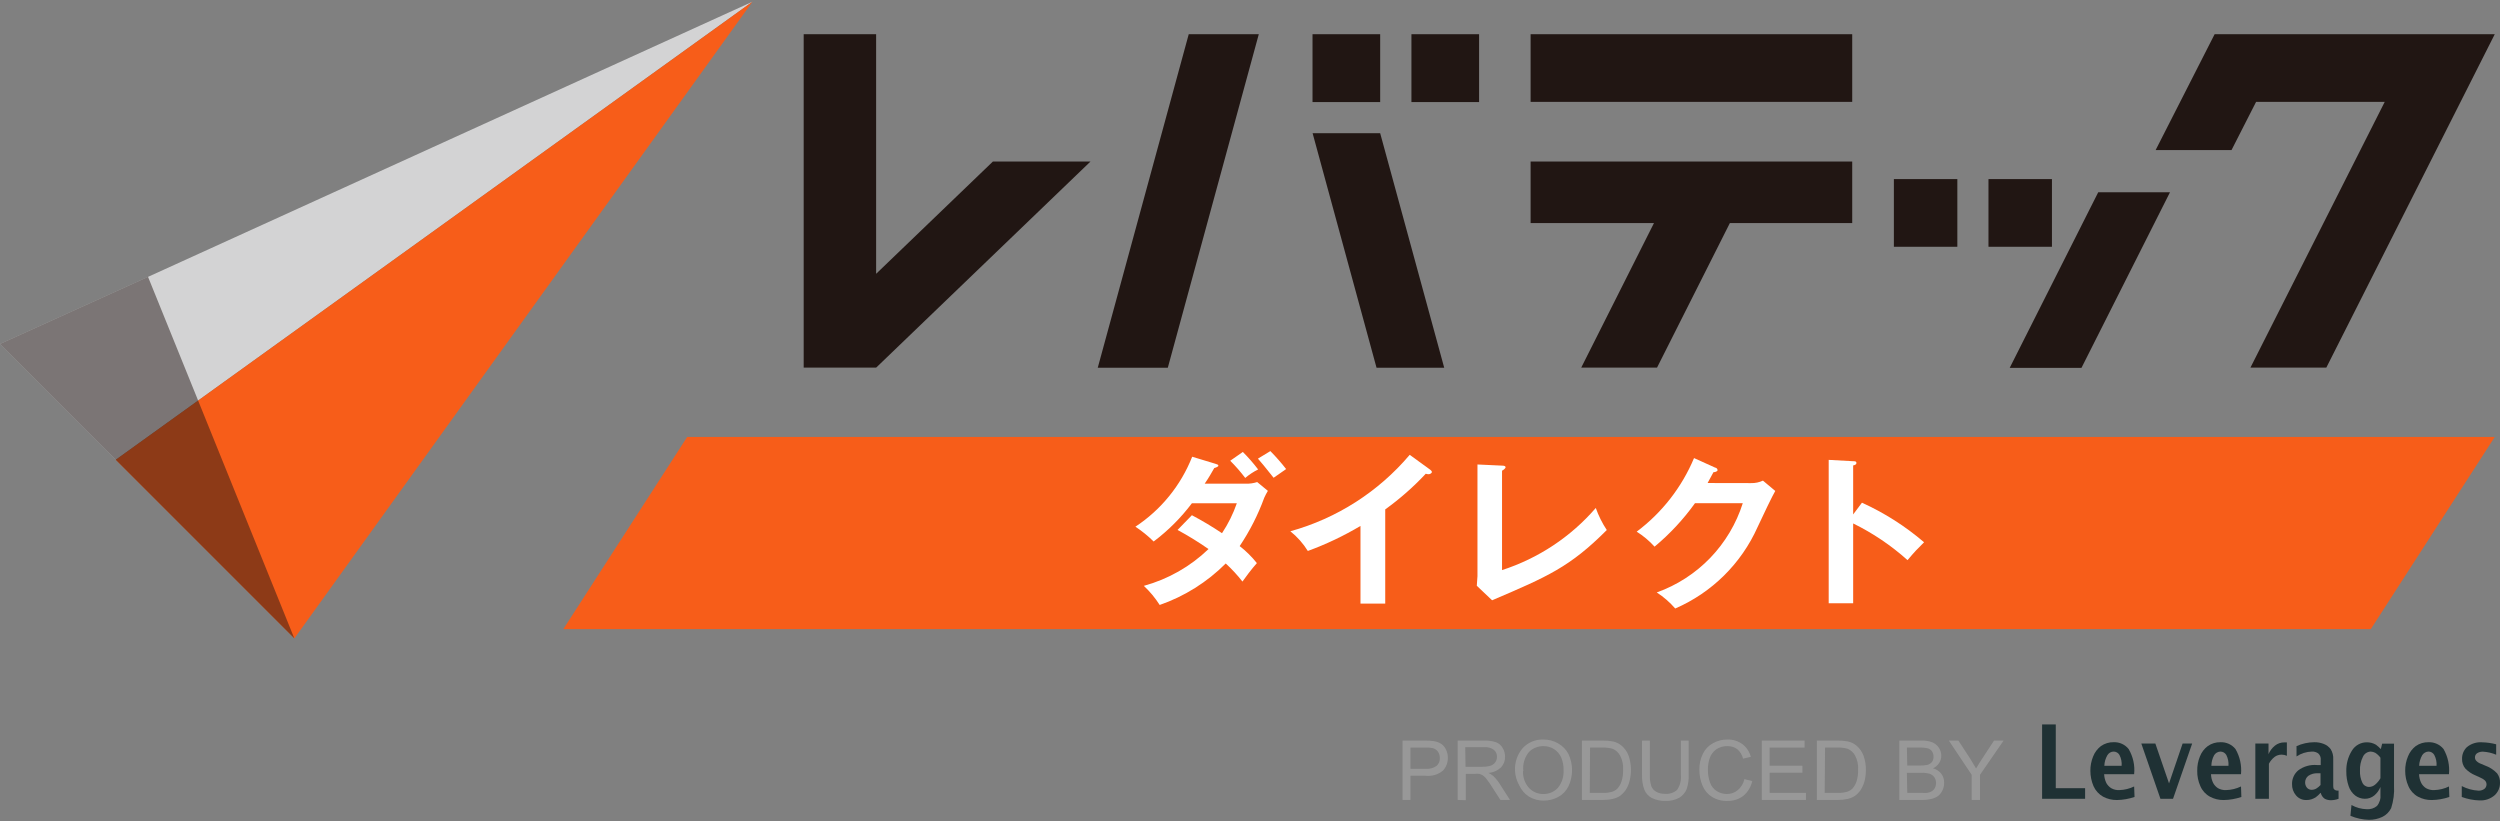 <svg width="140" height="46" viewBox="0 0 140 46" fill="none" xmlns="http://www.w3.org/2000/svg">
<rect x="0" y="0" width="140" height="46" fill="#808080" stroke="none"/>
<path d="M124.019 1.916L120.716 8.402H124.966L126.341 5.705H133.545L126.026 20.584H130.275L139.706 1.916H124.019Z" fill="#211613"/>
<path d="M82.829 1.916H79.04V5.716H82.829V1.916Z" fill="#211613"/>
<path d="M77.29 1.916H73.501V5.716H77.29V1.916Z" fill="#211613"/>
<path d="M114.909 10.029H111.355V13.819H114.909V10.029Z" fill="#211613"/>
<path d="M112.544 20.599H116.563L121.519 10.768H117.5L112.544 20.599Z" fill="#211613"/>
<path d="M109.611 10.029H106.057V13.819H109.611V10.029Z" fill="#211613"/>
<path d="M103.724 1.916H85.714V5.705H103.724V1.916Z" fill="#211613"/>
<path d="M85.714 12.491H92.623L88.55 20.584H92.795L96.873 12.491H103.724V9.044H85.714V12.491Z" fill="#211613"/>
<path d="M61.474 20.594H65.397L70.492 1.916H66.569L61.474 20.594Z" fill="#211613"/>
<path d="M73.506 7.46L77.086 20.594H80.876L77.29 7.46H73.506Z" fill="#211613"/>
<path d="M49.063 15.333V1.916H45.006V20.584H49.063V20.578L49.068 20.584L61.068 9.045H55.603L49.063 15.333Z" fill="#211613"/>
<path d="M8.29 15.504L0 19.262L6.481 25.748L11.095 22.43L42.137 0.096L8.29 15.504Z" fill="#D3D3D4"/>
<path d="M11.095 22.43L6.481 25.748L16.485 35.751L42.137 0.096L11.095 22.43Z" fill="#F75D19"/>
<g style="mix-blend-mode:multiply" opacity="0.5">
<path d="M11.095 22.43L8.29 15.504L0 19.262L6.481 25.748L16.484 35.751L11.095 22.43Z" fill="#231815"/>
</g>
<path d="M132.764 35.232H31.545L38.482 24.469H139.706L132.764 35.232Z" fill="#F75D19"/>
<path d="M66.746 28.852C67.325 29.158 67.888 29.494 68.432 29.859C68.778 29.337 69.057 28.775 69.262 28.183H66.746C66.136 28.994 65.415 29.714 64.605 30.324C64.292 30.015 63.95 29.738 63.583 29.495C65.021 28.547 66.131 27.179 66.762 25.577L68.052 25.968C68.17 26.005 68.229 26.021 68.229 26.08C68.229 26.139 68.052 26.198 67.999 26.209C67.843 26.482 67.699 26.744 67.463 27.086H69.759C69.977 27.094 70.195 27.063 70.402 26.995L71.001 27.488C70.926 27.612 70.858 27.741 70.798 27.873C70.45 28.828 69.988 29.737 69.422 30.581C69.78 30.859 70.104 31.179 70.385 31.534C70.107 31.844 69.7 32.385 69.577 32.567C69.294 32.204 68.98 31.866 68.641 31.555C67.6 32.599 66.335 33.394 64.942 33.878C64.693 33.485 64.394 33.126 64.054 32.808C65.415 32.434 66.661 31.726 67.677 30.747C67.12 30.358 66.541 30.001 65.943 29.677L66.746 28.852ZM69.599 25.309C69.907 25.616 70.193 25.943 70.455 26.289C70.196 26.418 69.953 26.578 69.733 26.765C69.475 26.425 69.195 26.103 68.892 25.802L69.599 25.309ZM71.14 25.261C71.454 25.579 71.749 25.915 72.023 26.267C71.916 26.353 71.418 26.68 71.322 26.755C70.744 26.032 70.674 25.946 70.444 25.684L71.14 25.261Z" fill="white"/>
<path d="M77.573 33.803H76.187V29.452C75.25 30.01 74.263 30.479 73.238 30.854C72.977 30.433 72.646 30.06 72.259 29.751C74.866 29.028 77.196 27.536 78.944 25.47L80.1 26.31C80.159 26.358 80.185 26.39 80.185 26.439C80.185 26.487 80.089 26.556 80.014 26.556C79.956 26.558 79.898 26.549 79.843 26.529C79.153 27.267 78.393 27.936 77.573 28.526V33.803Z" fill="white"/>
<path d="M84.114 26.075C84.237 26.075 84.312 26.102 84.312 26.166C84.312 26.23 84.178 26.332 84.114 26.359V31.925C86.149 31.267 87.965 30.064 89.364 28.446C89.518 28.882 89.725 29.297 89.98 29.682C87.919 31.748 86.683 32.283 83.557 33.616L82.701 32.803C82.701 32.674 82.738 32.38 82.738 32.267V26.011L84.114 26.075Z" fill="white"/>
<path d="M98.061 27.054C98.29 27.06 98.517 27.012 98.725 26.915L99.415 27.493C99.255 27.761 98.741 28.836 98.425 29.516C97.512 31.56 95.866 33.187 93.812 34.076C93.511 33.729 93.164 33.426 92.779 33.177C93.912 32.771 94.937 32.109 95.773 31.242C96.608 30.375 97.232 29.326 97.596 28.178H94.92C94.272 29.083 93.511 29.901 92.656 30.613C92.362 30.289 92.025 30.006 91.655 29.773C93.073 28.709 94.181 27.287 94.866 25.652L96.049 26.187C96.097 26.187 96.183 26.241 96.183 26.326C96.183 26.412 96.011 26.444 95.953 26.444C95.84 26.663 95.76 26.803 95.626 27.049L98.061 27.054Z" fill="white"/>
<path d="M104.269 28.151C105.528 28.722 106.699 29.468 107.748 30.367C107.368 30.742 107.213 30.902 106.822 31.368C105.906 30.547 104.881 29.855 103.777 29.313V33.782H102.407V25.753L103.777 25.828C103.873 25.828 103.959 25.828 103.959 25.93C103.959 26.032 103.83 26.053 103.777 26.064V28.809L104.269 28.151Z" fill="white"/>
<path d="M78.542 44.797V41.473H79.8C79.968 41.469 80.136 41.48 80.303 41.505C80.45 41.528 80.59 41.58 80.715 41.66C80.829 41.742 80.92 41.853 80.977 41.981C81.046 42.121 81.081 42.275 81.079 42.431C81.085 42.696 80.99 42.952 80.811 43.148C80.677 43.261 80.522 43.345 80.355 43.396C80.187 43.446 80.011 43.462 79.837 43.442H78.986V44.797H78.542ZM78.986 43.052H79.843C80.057 43.072 80.272 43.015 80.447 42.891C80.51 42.836 80.559 42.768 80.591 42.691C80.623 42.613 80.636 42.53 80.629 42.447C80.632 42.319 80.594 42.194 80.522 42.088C80.453 41.996 80.355 41.928 80.244 41.896C80.108 41.868 79.97 41.858 79.832 41.864H78.986V43.052Z" fill="#989898"/>
<path d="M81.63 44.796V41.473H83.102C83.33 41.464 83.558 41.495 83.776 41.564C83.932 41.623 84.062 41.735 84.145 41.879C84.237 42.029 84.285 42.202 84.284 42.377C84.29 42.6 84.207 42.815 84.054 42.977C83.861 43.157 83.612 43.265 83.348 43.282C83.443 43.327 83.533 43.382 83.615 43.448C83.754 43.581 83.876 43.73 83.98 43.892L84.558 44.796H84.022L83.578 44.106C83.481 43.947 83.376 43.793 83.262 43.646C83.202 43.558 83.125 43.481 83.037 43.421C82.976 43.383 82.909 43.354 82.84 43.335C82.758 43.328 82.675 43.328 82.593 43.335H82.085V44.812L81.63 44.796ZM82.069 42.939H83.016C83.176 42.945 83.335 42.923 83.487 42.875C83.591 42.837 83.681 42.768 83.744 42.677C83.802 42.588 83.831 42.483 83.83 42.377C83.832 42.304 83.818 42.231 83.788 42.165C83.759 42.098 83.714 42.039 83.658 41.992C83.504 41.878 83.314 41.825 83.123 41.842H82.053L82.069 42.939Z" fill="#989898"/>
<path d="M84.841 43.175C84.813 42.701 84.972 42.236 85.285 41.879C85.432 41.725 85.611 41.604 85.808 41.523C86.005 41.443 86.218 41.406 86.431 41.414C86.722 41.41 87.009 41.486 87.26 41.633C87.507 41.772 87.708 41.981 87.838 42.233C87.968 42.514 88.035 42.819 88.035 43.129C88.035 43.438 87.968 43.744 87.838 44.026C87.713 44.282 87.511 44.494 87.26 44.63C87.012 44.765 86.734 44.835 86.452 44.834C86.158 44.838 85.869 44.76 85.617 44.609C85.383 44.457 85.198 44.242 85.082 43.988C84.94 43.739 84.857 43.461 84.841 43.175V43.175ZM85.291 43.175C85.271 43.519 85.389 43.858 85.617 44.117C85.72 44.228 85.845 44.317 85.984 44.377C86.123 44.437 86.274 44.467 86.425 44.464C86.579 44.468 86.731 44.44 86.873 44.38C87.014 44.319 87.141 44.23 87.244 44.117C87.469 43.837 87.582 43.484 87.56 43.126C87.566 42.882 87.521 42.64 87.426 42.414C87.341 42.223 87.201 42.062 87.025 41.949C86.847 41.837 86.641 41.779 86.431 41.783C86.282 41.781 86.135 41.808 85.997 41.863C85.859 41.918 85.734 42 85.628 42.104C85.504 42.253 85.411 42.426 85.356 42.611C85.3 42.797 85.284 42.993 85.307 43.185L85.291 43.175Z" fill="#989898"/>
<path d="M88.588 44.796V41.473H89.733C89.931 41.467 90.128 41.483 90.322 41.521C90.501 41.558 90.668 41.639 90.809 41.756C90.987 41.909 91.123 42.104 91.205 42.324C91.362 42.796 91.376 43.305 91.243 43.785C91.195 43.958 91.119 44.123 91.018 44.272C90.934 44.387 90.833 44.488 90.718 44.572C90.595 44.65 90.459 44.706 90.317 44.737C90.141 44.779 89.962 44.798 89.781 44.796H88.588ZM89.027 44.4H89.733C89.914 44.41 90.094 44.39 90.269 44.341C90.38 44.308 90.482 44.249 90.568 44.17C90.679 44.049 90.761 43.904 90.809 43.747C90.871 43.541 90.9 43.326 90.895 43.111C90.912 42.832 90.853 42.554 90.723 42.308C90.632 42.14 90.487 42.008 90.311 41.933C90.125 41.879 89.932 41.856 89.739 41.863H89.043L89.027 44.4Z" fill="#989898"/>
<path d="M94.127 41.473H94.566V43.394C94.576 43.663 94.538 43.931 94.454 44.186C94.375 44.387 94.232 44.556 94.047 44.668C93.81 44.799 93.541 44.862 93.271 44.85C93.007 44.86 92.744 44.805 92.506 44.689C92.314 44.589 92.165 44.424 92.083 44.224C91.987 43.958 91.943 43.676 91.954 43.394V41.473H92.393V43.389C92.383 43.604 92.41 43.82 92.474 44.026C92.526 44.16 92.625 44.272 92.752 44.341C92.898 44.42 93.062 44.459 93.228 44.454C93.352 44.466 93.477 44.453 93.596 44.416C93.715 44.378 93.825 44.316 93.918 44.234C94.087 43.986 94.161 43.687 94.127 43.389V41.473Z" fill="#989898"/>
<path d="M97.687 43.63L98.126 43.742C98.055 44.064 97.88 44.354 97.628 44.566C97.376 44.758 97.066 44.858 96.75 44.85C96.444 44.866 96.14 44.789 95.878 44.63C95.637 44.481 95.45 44.26 95.342 43.999C95.224 43.718 95.164 43.415 95.166 43.11C95.157 42.797 95.225 42.487 95.364 42.206C95.487 41.955 95.685 41.75 95.931 41.617C96.176 41.48 96.453 41.41 96.734 41.414C97.035 41.404 97.33 41.495 97.574 41.671C97.806 41.849 97.971 42.1 98.045 42.383L97.612 42.484C97.561 42.275 97.445 42.087 97.28 41.949C97.124 41.838 96.936 41.779 96.745 41.783C96.518 41.775 96.295 41.839 96.108 41.965C95.937 42.087 95.81 42.259 95.744 42.457C95.675 42.663 95.641 42.878 95.642 43.094C95.637 43.346 95.679 43.596 95.765 43.833C95.834 44.032 95.971 44.2 96.15 44.309C96.312 44.407 96.497 44.461 96.686 44.464C96.914 44.472 97.136 44.395 97.312 44.25C97.503 44.092 97.635 43.873 97.687 43.63V43.63Z" fill="#989898"/>
<path d="M98.661 44.796V41.473H101.058V41.863H99.1V42.88H100.935V43.271H99.1V44.4H101.133V44.796H98.661Z" fill="#989898"/>
<path d="M101.743 44.796V41.473H102.888C103.086 41.467 103.283 41.483 103.477 41.521C103.656 41.558 103.824 41.639 103.964 41.756C104.142 41.909 104.278 42.104 104.36 42.324C104.45 42.578 104.493 42.846 104.489 43.116C104.491 43.342 104.462 43.567 104.403 43.785C104.351 43.958 104.274 44.122 104.173 44.272C104.09 44.387 103.989 44.488 103.873 44.572C103.752 44.649 103.618 44.705 103.477 44.737C103.302 44.778 103.122 44.798 102.942 44.796H101.743ZM102.182 44.4H102.894C103.074 44.41 103.255 44.39 103.429 44.341C103.541 44.308 103.643 44.249 103.729 44.17C103.839 44.049 103.921 43.904 103.97 43.747C104.032 43.541 104.061 43.326 104.055 43.111C104.073 42.832 104.014 42.554 103.884 42.308C103.792 42.14 103.647 42.008 103.472 41.933C103.286 41.879 103.093 41.856 102.899 41.863H102.203L102.182 44.4Z" fill="#989898"/>
<path d="M106.362 44.796V41.473H107.609C107.818 41.463 108.026 41.498 108.219 41.574C108.37 41.638 108.497 41.746 108.583 41.885C108.667 42.016 108.712 42.168 108.712 42.324C108.712 42.466 108.671 42.605 108.594 42.725C108.51 42.857 108.389 42.961 108.246 43.025C108.431 43.073 108.594 43.18 108.712 43.33C108.82 43.475 108.877 43.652 108.872 43.833C108.874 43.983 108.841 44.131 108.776 44.267C108.718 44.387 108.634 44.493 108.53 44.577C108.42 44.653 108.296 44.707 108.166 44.737C107.991 44.78 107.811 44.799 107.631 44.796H106.362ZM106.807 42.87H107.524C107.664 42.873 107.804 42.861 107.941 42.832C108.04 42.805 108.129 42.747 108.193 42.666C108.253 42.58 108.283 42.477 108.278 42.372C108.28 42.27 108.252 42.17 108.198 42.083C108.145 42.002 108.065 41.942 107.973 41.912C107.809 41.872 107.639 41.856 107.47 41.863H106.785L106.807 42.87ZM106.807 44.4H107.631C107.73 44.408 107.831 44.408 107.93 44.4C108.02 44.388 108.106 44.357 108.182 44.309C108.254 44.265 108.314 44.202 108.353 44.127C108.397 44.041 108.419 43.946 108.417 43.849C108.422 43.733 108.388 43.618 108.321 43.523C108.256 43.433 108.164 43.365 108.059 43.33C107.9 43.287 107.736 43.269 107.572 43.276H106.785L106.807 44.4Z" fill="#989898"/>
<path d="M110.414 44.796V43.389L109.135 41.473H109.67L110.323 42.474C110.441 42.663 110.553 42.85 110.66 43.035C110.762 42.864 110.88 42.666 111.024 42.452L111.666 41.473H112.201L110.88 43.389V44.796H110.414Z" fill="#989898"/>
<path d="M114.358 44.732V40.568H115.123V44.138H116.766V44.732H114.358Z" fill="#1F3134"/>
<path d="M119.534 44.63C119.216 44.738 118.884 44.796 118.549 44.802C118.279 44.805 118.012 44.741 117.773 44.614C117.536 44.48 117.348 44.274 117.238 44.026C117.121 43.753 117.061 43.46 117.061 43.164C117.058 42.889 117.111 42.615 117.216 42.361C117.306 42.13 117.458 41.928 117.655 41.778C117.865 41.632 118.117 41.556 118.372 41.563C118.531 41.558 118.688 41.59 118.832 41.656C118.976 41.722 119.103 41.82 119.202 41.944C119.454 42.369 119.562 42.864 119.512 43.356H117.832C117.839 43.527 117.881 43.695 117.955 43.849C118.02 43.967 118.114 44.066 118.228 44.138C118.368 44.218 118.528 44.255 118.688 44.245C118.974 44.236 119.255 44.167 119.512 44.042L119.534 44.63ZM117.843 42.886H118.811C118.829 42.675 118.787 42.463 118.688 42.275C118.656 42.219 118.609 42.172 118.552 42.139C118.496 42.106 118.432 42.089 118.367 42.088C118.296 42.088 118.225 42.107 118.163 42.143C118.102 42.179 118.05 42.23 118.014 42.291C117.908 42.472 117.85 42.676 117.843 42.886V42.886Z" fill="#1F3134"/>
<path d="M120.984 44.732L119.914 41.639H120.7L121.466 43.87L122.226 41.639H122.761L121.69 44.732H120.984Z" fill="#1F3134"/>
<path d="M125.517 44.63C125.198 44.739 124.864 44.796 124.527 44.802C124.259 44.807 123.993 44.742 123.757 44.614C123.517 44.484 123.329 44.276 123.221 44.026C123.099 43.755 123.039 43.461 123.045 43.164C123.04 42.889 123.091 42.616 123.195 42.361C123.285 42.129 123.439 41.926 123.639 41.778C123.847 41.632 124.097 41.557 124.351 41.564C124.51 41.558 124.668 41.59 124.813 41.656C124.958 41.722 125.085 41.82 125.186 41.944C125.434 42.37 125.543 42.865 125.496 43.356H123.816C123.82 43.528 123.862 43.696 123.939 43.849C124.001 43.967 124.094 44.066 124.206 44.138C124.346 44.217 124.506 44.254 124.666 44.245C124.954 44.236 125.237 44.167 125.496 44.042L125.517 44.63ZM123.821 42.886H124.795C124.81 42.675 124.768 42.464 124.672 42.275C124.638 42.219 124.59 42.172 124.533 42.139C124.476 42.106 124.411 42.089 124.345 42.088C124.274 42.09 124.205 42.109 124.143 42.145C124.081 42.181 124.029 42.231 123.992 42.291C123.892 42.474 123.839 42.678 123.837 42.886H123.821Z" fill="#1F3134"/>
<path d="M126.299 44.732V41.639H127.037V42.233C127.115 42.047 127.239 41.883 127.396 41.756C127.547 41.635 127.737 41.57 127.931 41.574H128.065V42.324C127.974 42.283 127.876 42.261 127.776 42.26C127.632 42.258 127.491 42.303 127.375 42.388C127.244 42.492 127.137 42.621 127.059 42.768V44.732H126.299Z" fill="#1F3134"/>
<path d="M129.949 44.4C129.868 44.495 129.777 44.579 129.676 44.652C129.599 44.699 129.516 44.737 129.43 44.764C129.343 44.79 129.253 44.803 129.162 44.802C129.052 44.806 128.942 44.785 128.841 44.74C128.74 44.696 128.65 44.629 128.579 44.545C128.427 44.368 128.347 44.141 128.354 43.908C128.351 43.764 128.38 43.622 128.438 43.49C128.496 43.359 128.583 43.242 128.691 43.148C128.997 42.916 129.379 42.807 129.762 42.843H129.96V42.565C129.969 42.495 129.961 42.425 129.936 42.36C129.912 42.295 129.872 42.236 129.82 42.19C129.717 42.118 129.593 42.082 129.467 42.088C129.16 42.095 128.861 42.19 128.605 42.361V41.783C128.917 41.642 129.254 41.568 129.596 41.564C129.779 41.561 129.96 41.593 130.131 41.66C130.284 41.718 130.417 41.819 130.516 41.949C130.625 42.123 130.675 42.328 130.661 42.532V43.903C130.661 44.074 130.661 44.175 130.725 44.213C130.763 44.248 130.812 44.269 130.864 44.272H130.96V44.732C130.827 44.782 130.686 44.809 130.543 44.812C130.423 44.815 130.304 44.789 130.195 44.737C130.079 44.662 129.997 44.545 129.965 44.411L129.949 44.4ZM129.949 43.956V43.303H129.799C129.61 43.291 129.421 43.342 129.264 43.448C129.208 43.492 129.163 43.548 129.133 43.612C129.102 43.676 129.087 43.746 129.087 43.817C129.085 43.927 129.123 44.033 129.194 44.117C129.226 44.152 129.264 44.181 129.308 44.2C129.351 44.219 129.398 44.229 129.446 44.229C129.54 44.23 129.632 44.206 129.713 44.159C129.803 44.104 129.884 44.035 129.954 43.956H129.949Z" fill="#1F3134"/>
<path d="M131.624 45.685L131.683 45.08C131.945 45.228 132.239 45.309 132.539 45.316C132.747 45.331 132.952 45.266 133.112 45.133C133.186 45.044 133.24 44.94 133.274 44.829C133.307 44.718 133.317 44.601 133.305 44.486V44.069C133.232 44.253 133.114 44.417 132.962 44.545C132.812 44.669 132.622 44.735 132.427 44.732C132.234 44.73 132.046 44.666 131.892 44.55C131.718 44.413 131.589 44.226 131.522 44.015C131.434 43.755 131.391 43.481 131.394 43.207C131.379 42.796 131.487 42.389 131.704 42.04C131.792 41.894 131.917 41.773 132.067 41.69C132.216 41.607 132.385 41.566 132.555 41.569C132.733 41.569 132.906 41.617 133.058 41.708C133.155 41.78 133.245 41.86 133.326 41.949L133.401 41.644H134.065V43.999C134.091 44.425 134.036 44.851 133.904 45.257C133.8 45.468 133.629 45.639 133.417 45.744C133.183 45.855 132.927 45.912 132.668 45.91C132.309 45.902 131.954 45.826 131.624 45.685ZM133.305 43.581V42.431C133.226 42.322 133.128 42.23 133.016 42.158C132.936 42.116 132.848 42.092 132.759 42.088C132.667 42.091 132.577 42.12 132.501 42.171C132.424 42.222 132.363 42.293 132.325 42.377C132.203 42.619 132.146 42.888 132.159 43.159C132.148 43.387 132.192 43.615 132.288 43.822C132.32 43.895 132.372 43.957 132.439 44.001C132.505 44.044 132.583 44.068 132.662 44.069C132.786 44.068 132.905 44.024 133 43.945C133.123 43.844 133.227 43.721 133.305 43.581V43.581Z" fill="#1F3134"/>
<path d="M137.163 44.63C136.846 44.739 136.514 44.797 136.178 44.802C135.91 44.807 135.644 44.742 135.408 44.614C135.168 44.484 134.98 44.276 134.872 44.026C134.751 43.755 134.689 43.461 134.691 43.164C134.688 42.889 134.74 42.615 134.846 42.361C134.936 42.13 135.088 41.928 135.285 41.778C135.495 41.632 135.746 41.557 136.002 41.564C136.161 41.558 136.319 41.59 136.464 41.656C136.609 41.722 136.736 41.82 136.837 41.944C137.083 42.371 137.19 42.865 137.142 43.356H135.467C135.473 43.527 135.515 43.695 135.59 43.849C135.653 43.967 135.745 44.066 135.857 44.138C135.997 44.217 136.157 44.254 136.318 44.245C136.604 44.237 136.885 44.168 137.142 44.042L137.163 44.63ZM135.472 42.886H136.446C136.463 42.674 136.418 42.462 136.318 42.275C136.285 42.218 136.239 42.171 136.182 42.138C136.126 42.105 136.062 42.088 135.996 42.088C135.925 42.09 135.856 42.109 135.794 42.145C135.732 42.181 135.681 42.231 135.643 42.291C135.54 42.473 135.481 42.677 135.472 42.886V42.886Z" fill="#1F3134"/>
<path d="M137.859 44.63V44.02C138.149 44.172 138.469 44.26 138.796 44.277C138.912 44.282 139.027 44.248 139.122 44.181C139.161 44.151 139.192 44.113 139.213 44.069C139.234 44.026 139.245 43.978 139.246 43.929C139.246 43.888 139.238 43.846 139.223 43.808C139.207 43.769 139.184 43.734 139.155 43.705C139.07 43.632 138.974 43.574 138.871 43.533L138.625 43.421C138.41 43.335 138.217 43.203 138.057 43.036C137.933 42.886 137.868 42.695 137.875 42.5C137.872 42.377 137.894 42.254 137.941 42.139C137.988 42.025 138.059 41.922 138.148 41.837C138.387 41.641 138.692 41.545 138.999 41.569C139.265 41.575 139.529 41.613 139.786 41.681V42.265C139.554 42.166 139.305 42.108 139.053 42.094C138.932 42.087 138.812 42.118 138.71 42.185C138.675 42.211 138.646 42.246 138.626 42.286C138.607 42.326 138.597 42.37 138.598 42.415C138.597 42.45 138.603 42.486 138.616 42.519C138.629 42.552 138.648 42.582 138.673 42.607C138.746 42.682 138.836 42.739 138.935 42.773L139.149 42.864C139.411 42.956 139.648 43.108 139.84 43.309C139.952 43.464 140.009 43.652 140 43.844C140.001 43.972 139.975 44.099 139.925 44.217C139.874 44.335 139.799 44.441 139.706 44.529C139.469 44.737 139.159 44.843 138.844 44.823C138.508 44.813 138.175 44.748 137.859 44.63V44.63Z" fill="#1F3134"/>
</svg>
